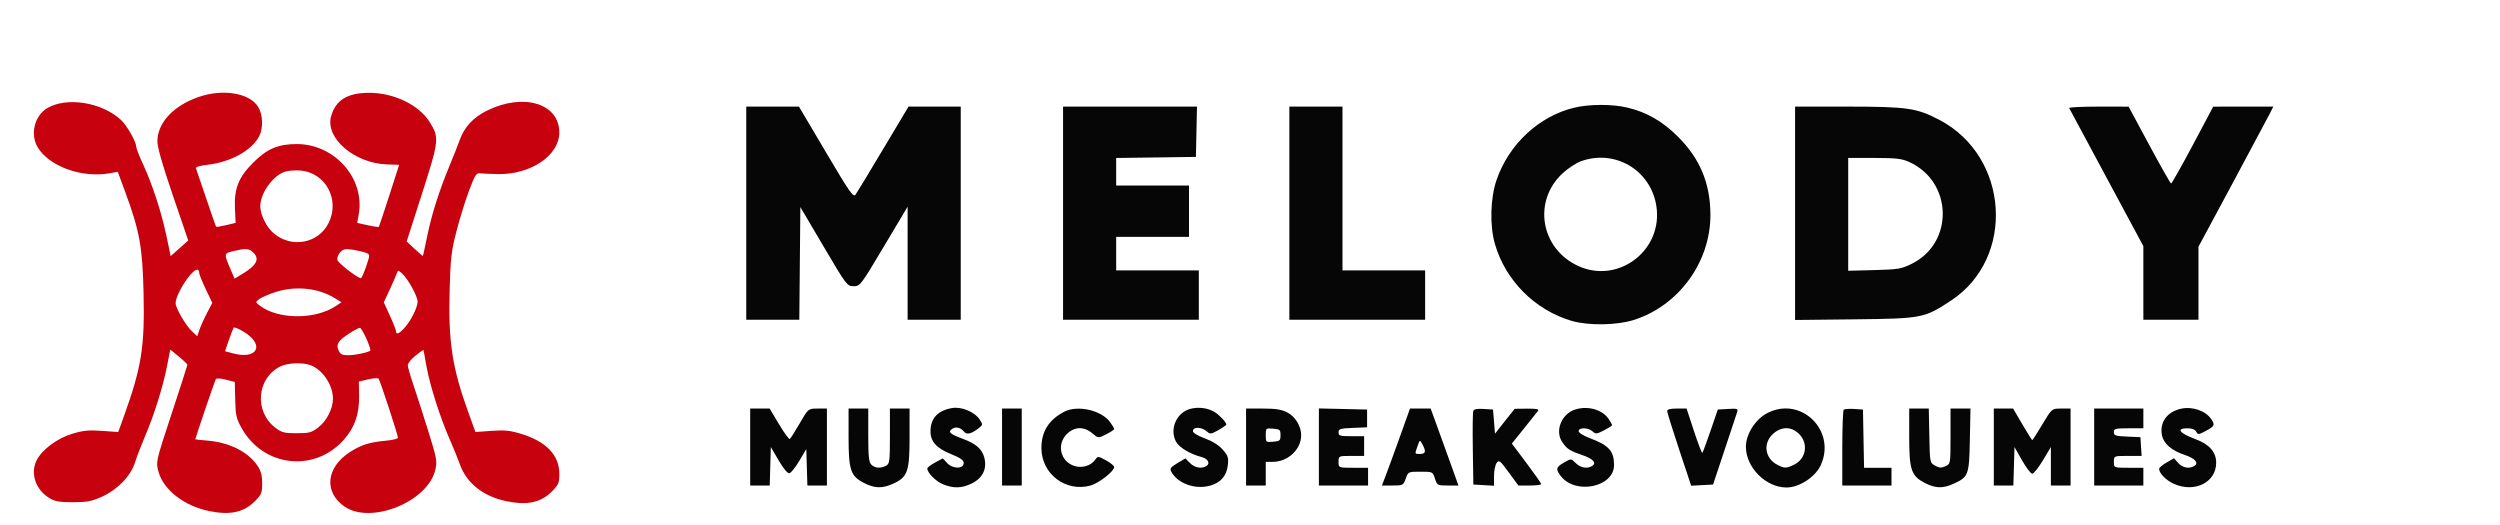 <?xml version="1.0" encoding="UTF-8"?>
<svg xmlns="http://www.w3.org/2000/svg" xmlns:xlink="http://www.w3.org/1999/xlink" width="300px" height="63px" viewBox="0 0 298 63" version="1.1">
  <g id="surface1">
    <path style=" stroke:none;fill-rule:evenodd;fill:#060606;fill-opacity:1;" d="M 187.879 12.93 C 183.672 13.949 180.078 17.297 178.594 21.574 C 177.84 23.75 177.75 27.039 178.383 29.25 C 179.648 33.66 183.18 37.203 187.609 38.508 C 189.609 39.094 193.027 39.043 195.062 38.395 C 200.453 36.68 204.262 31.449 204.25 25.781 C 204.242 22.035 203.023 19.078 200.387 16.434 C 198.516 14.559 196.613 13.461 194.281 12.91 C 192.449 12.477 189.707 12.484 187.879 12.93 M 88.551 25.578 L 88.551 38.367 L 94.918 38.367 L 94.98 31.609 L 95.043 24.848 L 97.84 29.594 C 100.598 34.27 100.652 34.344 101.434 34.344 C 102.215 34.344 102.273 34.266 105.07 29.57 L 107.914 24.801 L 107.914 38.367 L 114.289 38.367 L 114.289 12.789 L 108.023 12.789 L 104.992 17.867 C 103.328 20.66 101.828 23.133 101.664 23.359 C 101.402 23.719 100.965 23.094 98.117 18.277 L 94.871 12.789 L 88.551 12.789 L 88.551 25.578 M 126.566 25.578 L 126.566 38.367 L 142.859 38.367 L 142.859 32.449 L 132.941 32.449 L 132.941 28.422 L 141.68 28.422 L 141.68 22.262 L 132.941 22.262 L 132.941 18.957 L 137.727 18.895 L 142.508 18.828 L 142.574 15.809 L 142.637 12.789 L 126.566 12.789 L 126.566 25.578 M 153.723 25.578 L 153.723 38.367 L 170.016 38.367 L 170.016 32.449 L 160.098 32.449 L 160.098 12.789 L 153.723 12.789 L 153.723 25.578 M 214.41 25.594 L 214.41 38.398 L 221.551 38.32 C 229.672 38.23 229.93 38.18 233.141 36.055 C 240.887 30.941 240.098 18.785 231.742 14.395 C 229.016 12.961 227.891 12.797 220.727 12.793 L 214.41 12.789 L 214.41 25.594 M 247.301 12.969 C 247.355 13.066 249.383 16.832 251.801 21.344 L 256.203 29.539 L 256.203 38.367 L 262.816 38.367 L 262.816 29.609 L 266.797 22.207 C 268.984 18.133 271.008 14.348 271.289 13.797 L 271.801 12.789 L 268.191 12.793 L 264.586 12.797 L 262.133 17.414 C 260.781 19.949 259.613 22.023 259.535 22.023 C 259.457 22.02 258.277 19.945 256.914 17.406 L 254.434 12.797 L 250.82 12.793 C 248.832 12.793 247.246 12.871 247.301 12.969 M 188.734 19.34 C 188.188 19.535 187.219 20.16 186.582 20.734 C 182.898 24.055 183.828 29.824 188.387 31.918 C 193.004 34.039 198.23 30.34 197.824 25.246 C 197.457 20.688 193.035 17.812 188.734 19.34 M 220.785 25.719 L 220.785 32.492 L 223.914 32.41 C 226.777 32.336 227.156 32.273 228.395 31.664 C 233.508 29.145 233.336 21.809 228.105 19.438 C 227.211 19.035 226.547 18.957 223.914 18.953 L 220.785 18.949 L 220.785 25.719 M 113.227 48.969 C 111.555 49.266 110.699 50.164 110.66 51.66 C 110.625 52.953 111.336 53.77 113.129 54.492 C 114.25 54.949 114.645 55.223 114.645 55.559 C 114.645 56.285 113.344 56.297 112.672 55.578 L 112.133 55.004 L 111.207 55.508 C 110.695 55.785 110.277 56.102 110.277 56.215 C 110.27 56.73 111.309 57.773 112.164 58.117 C 113.434 58.625 114.406 58.602 115.594 58.023 C 116.941 57.367 117.48 56.238 117.102 54.855 C 116.828 53.871 116.09 53.234 114.57 52.672 C 113 52.09 112.727 51.848 113.227 51.484 C 113.672 51.156 114.266 51.285 114.684 51.805 C 115 52.195 115.551 52.07 116.398 51.418 C 116.953 50.988 116.961 50.949 116.574 50.363 C 115.961 49.422 114.379 48.762 113.227 48.969 M 141.945 49.035 C 140.234 49.422 139.305 51.422 140.109 52.984 C 140.473 53.684 141.824 54.5 143.207 54.848 C 143.945 55.035 144.258 55.613 143.781 55.914 C 143.195 56.289 142.379 56.145 141.805 55.57 L 141.246 55.008 L 140.281 55.582 C 139.477 56.066 139.355 56.23 139.547 56.594 C 140.305 58.012 142.391 58.773 144.191 58.285 C 145.469 57.941 146.195 57.113 146.34 55.828 C 146.441 54.914 146.363 54.684 145.727 53.953 C 145.254 53.414 144.492 52.938 143.574 52.602 C 142.73 52.293 142.152 51.941 142.152 51.738 C 142.152 51.18 143.203 51.215 143.848 51.793 C 144.207 52.117 144.348 52.098 145.207 51.613 C 145.734 51.312 146.164 51.012 146.16 50.938 C 146.152 50.664 145.32 49.785 144.75 49.441 C 143.965 48.969 142.922 48.816 141.945 49.035 M 188.086 49.121 C 186.395 49.613 185.539 51.699 186.477 53.059 C 187.039 53.879 187.379 54.102 188.848 54.602 C 190.18 55.055 190.637 55.551 190.062 55.914 C 189.477 56.285 188.664 56.145 188.094 55.574 C 187.535 55.016 187.535 55.016 186.688 55.5 C 185.711 56.059 185.652 56.309 186.312 57.148 C 188.086 59.406 192.684 58.445 192.684 55.812 C 192.684 54.113 192.074 53.438 189.742 52.562 C 188.992 52.281 188.434 51.926 188.434 51.734 C 188.434 51.273 189.586 51.293 190.105 51.766 C 190.477 52.105 190.598 52.094 191.48 51.645 C 192.012 51.371 192.449 51.094 192.449 51.027 C 192.449 50.961 192.273 50.637 192.059 50.309 C 191.32 49.18 189.621 48.668 188.086 49.121 M 260.758 49.039 C 259.062 49.398 258.141 50.656 258.43 52.207 C 258.621 53.227 259.582 54.066 261.172 54.594 C 262.422 55.012 262.891 55.551 262.32 55.914 C 261.727 56.293 260.902 56.141 260.387 55.562 L 259.879 54.992 L 258.988 55.504 C 258.5 55.785 258.098 56.121 258.094 56.258 C 258.09 56.781 258.91 57.625 259.836 58.047 C 262.332 59.184 264.941 57.898 264.941 55.531 C 264.941 54.25 264.117 53.312 262.461 52.699 C 260.512 51.977 260.086 51.395 261.504 51.395 C 262.027 51.395 262.402 51.539 262.547 51.801 C 262.758 52.176 262.828 52.172 263.641 51.738 C 264.758 51.145 264.824 51.016 264.371 50.328 C 263.711 49.312 262.125 48.75 260.758 49.039 M 89.023 53.645 L 89.023 58.262 L 91.367 58.262 L 91.5 53.645 L 92.441 55.25 C 93.023 56.246 93.512 56.832 93.727 56.789 C 93.922 56.75 94.453 56.082 94.914 55.305 L 95.754 53.887 L 95.887 58.262 L 98.23 58.262 L 98.23 49.027 L 97.109 49.027 C 95.988 49.031 95.988 49.031 94.965 50.805 C 94.402 51.777 93.867 52.621 93.773 52.68 C 93.68 52.738 93.098 51.938 92.48 50.906 L 91.359 49.027 L 89.023 49.027 L 89.023 53.645 M 100.828 52.402 C 100.828 56.438 101.066 57.137 102.707 57.969 C 103.992 58.617 104.883 58.633 106.195 58.035 C 107.91 57.254 108.148 56.586 108.148 52.52 L 108.148 49.027 L 105.789 49.027 L 105.789 52.332 C 105.789 55.363 105.75 55.66 105.332 55.887 C 104.676 56.238 103.988 56.188 103.562 55.758 C 103.262 55.457 103.191 54.781 103.191 52.207 L 103.191 49.027 L 100.828 49.027 L 100.828 52.402 M 119.246 53.645 L 119.246 58.262 L 121.609 58.262 L 121.609 49.027 L 119.246 49.027 L 119.246 53.645 M 126.684 49.418 C 124.844 50.391 123.969 51.789 123.969 53.766 C 123.969 56.855 126.863 59.074 129.844 58.27 C 130.844 58 132.707 56.551 132.703 56.043 C 132.703 55.898 132.262 55.535 131.723 55.242 C 130.777 54.727 130.734 54.723 130.438 55.152 C 129.914 55.898 128.844 56.219 127.898 55.906 C 126.238 55.355 125.773 53.336 127.02 52.086 C 127.922 51.184 129.074 51.148 130.078 51.996 C 130.793 52.602 130.793 52.602 131.75 52.113 C 132.277 51.844 132.707 51.559 132.707 51.484 C 132.707 51.41 132.492 51.051 132.234 50.684 C 131.195 49.223 128.305 48.566 126.684 49.418 M 148.527 53.645 L 148.527 58.262 L 150.891 58.262 L 150.891 55.422 L 151.727 55.422 C 153.551 55.422 155.141 53.934 155.141 52.223 C 155.141 51.137 154.434 49.984 153.465 49.488 C 152.777 49.137 152.078 49.027 150.543 49.027 L 148.527 49.027 L 148.527 53.645 M 157.266 53.637 L 157.266 58.262 L 163.168 58.262 L 163.168 56.133 L 161.398 56.133 C 159.625 56.133 159.625 56.133 159.625 55.422 C 159.625 54.711 159.625 54.711 161.16 54.711 L 162.695 54.711 L 162.695 52.344 L 161.16 52.344 C 159.793 52.344 159.625 52.293 159.625 51.879 C 159.625 51.469 159.82 51.406 161.34 51.348 L 163.051 51.277 L 163.051 49.145 L 160.156 49.078 L 157.266 49.012 L 157.266 53.637 M 166.949 52.52 C 166.262 54.441 165.5 56.52 165.262 57.137 L 164.828 58.262 L 166.109 58.262 C 167.355 58.262 167.395 58.242 167.688 57.434 C 167.984 56.609 167.988 56.605 169.453 56.605 C 170.922 56.605 170.922 56.605 171.195 57.434 C 171.465 58.246 171.496 58.262 172.742 58.262 L 174.016 58.262 L 173.102 55.719 C 172.598 54.316 171.848 52.238 171.434 51.098 L 170.68 49.027 L 168.199 49.027 L 166.949 52.52 M 175.793 49.316 C 175.727 49.492 175.699 51.551 175.738 53.891 L 175.801 58.145 L 177.039 58.215 L 178.281 58.289 L 178.281 57.137 C 178.281 56.504 178.422 55.793 178.594 55.555 C 178.883 55.16 179.004 55.254 180.055 56.695 L 181.207 58.262 L 182.578 58.262 C 183.332 58.262 183.945 58.184 183.941 58.086 C 183.938 57.988 183.145 56.855 182.18 55.57 L 180.422 53.23 L 181.871 51.426 C 182.672 50.43 183.422 49.484 183.547 49.324 C 183.719 49.094 183.43 49.031 182.266 49.039 L 180.762 49.055 L 179.578 50.547 L 178.398 52.043 L 178.164 49.145 L 177.039 49.074 C 176.262 49.023 175.875 49.098 175.793 49.316 M 199.059 49.32 C 199.059 49.484 199.707 51.566 200.5 53.953 L 201.941 58.285 L 203.254 58.215 L 204.57 58.145 L 205.949 54 C 206.707 51.719 207.391 49.664 207.465 49.43 C 207.586 49.047 207.465 49.008 206.367 49.074 L 205.137 49.145 L 204.266 51.688 C 203.785 53.09 203.344 54.285 203.281 54.344 C 203.223 54.406 202.77 53.234 202.281 51.742 L 201.391 49.027 L 200.227 49.027 C 199.449 49.027 199.059 49.125 199.059 49.32 M 211.152 49.531 C 209.676 50.262 208.504 52.078 208.508 53.621 C 208.512 56.098 210.902 58.492 213.371 58.5 C 214.914 58.504 216.848 57.238 217.5 55.805 C 219.367 51.684 215.168 47.535 211.152 49.531 M 220.246 49.172 C 220.152 49.266 220.074 51.348 220.074 53.801 L 220.074 58.262 L 225.98 58.262 L 225.98 56.133 L 222.688 56.133 L 222.621 52.637 L 222.555 49.145 L 221.484 49.074 C 220.895 49.035 220.336 49.082 220.246 49.172 M 228.105 52.406 C 228.105 56.406 228.348 57.113 230.004 57.969 C 231.254 58.609 232.16 58.633 233.418 58.055 C 235.227 57.223 235.297 57.027 235.383 52.793 L 235.457 49.027 L 233.062 49.027 L 233.062 52.348 C 233.062 55.668 233.062 55.668 232.449 55.949 C 231.957 56.172 231.715 56.16 231.211 55.875 C 230.586 55.523 230.582 55.516 230.52 52.273 L 230.453 49.027 L 228.105 49.027 L 228.105 52.406 M 238.258 53.645 L 238.258 58.262 L 240.602 58.262 L 240.672 55.953 L 240.738 53.645 L 241.645 55.242 C 242.141 56.121 242.695 56.844 242.871 56.844 C 243.047 56.844 243.621 56.121 244.148 55.242 L 245.105 53.645 L 245.105 58.262 L 247.469 58.262 L 247.469 49.027 L 246.344 49.027 C 245.219 49.027 245.219 49.027 244.086 50.922 C 243.465 51.965 242.918 52.816 242.871 52.816 C 242.828 52.816 242.293 51.965 241.684 50.922 L 240.574 49.027 L 238.258 49.027 L 238.258 53.645 M 250.301 53.645 L 250.301 58.262 L 256.203 58.262 L 256.203 56.133 L 254.434 56.133 C 252.664 56.133 252.664 56.133 252.664 55.422 C 252.664 54.711 252.664 54.711 254.328 54.711 L 255.996 54.711 L 255.922 53.586 L 255.852 52.461 L 254.258 52.391 C 252.855 52.328 252.664 52.266 252.664 51.859 C 252.664 51.441 252.832 51.395 254.434 51.395 L 256.203 51.395 L 256.203 49.027 L 250.301 49.027 L 250.301 53.645 M 150.891 52.223 C 150.891 53.07 150.902 53.082 151.773 53.008 C 152.586 52.941 152.66 52.875 152.66 52.223 C 152.66 51.574 152.586 51.508 151.773 51.441 C 150.902 51.367 150.891 51.379 150.891 52.223 M 211.848 51.992 C 210.527 53.105 210.738 54.977 212.277 55.773 C 213.141 56.219 213.324 56.219 214.281 55.766 C 215.73 55.074 216.043 53.234 214.898 52.086 C 214 51.188 212.844 51.148 211.848 51.992 M 169.105 53.531 C 168.758 54.527 168.738 54.473 169.426 54.473 C 170.082 54.473 170.152 54.16 169.688 53.316 C 169.375 52.754 169.375 52.754 169.105 53.531 "></path>
    <path style=" stroke:none;fill-rule:evenodd;fill:#c7010e;fill-opacity:1;" d="M 22.734 11.672 C 19.777 12.73 17.922 14.738 17.887 16.914 C 17.875 17.637 18.453 19.664 19.73 23.41 L 21.59 28.859 L 19.48 30.734 L 18.977 28.336 C 18.379 25.48 17.309 22.184 16.172 19.723 C 15.719 18.738 15.348 17.785 15.348 17.605 C 15.348 17.023 14.234 15.062 13.539 14.414 C 11.246 12.273 7.02 11.59 4.668 12.977 C 3.133 13.883 2.59 16.141 3.535 17.695 C 4.926 19.984 8.852 21.387 12.176 20.789 L 13.133 20.613 L 14.016 23.004 C 15.758 27.73 16.102 29.629 16.227 35.172 C 16.375 41.625 15.984 44.082 13.887 49.902 L 13.188 51.844 L 11.23 51.703 C 9.633 51.59 8.969 51.656 7.629 52.066 C 5.859 52.605 4.066 53.941 3.414 55.199 C 2.594 56.793 3.27 58.793 4.961 59.789 C 5.621 60.18 6.184 60.273 7.793 60.266 C 9.484 60.258 10.031 60.152 11.273 59.586 C 13.129 58.738 14.707 57.094 15.195 55.508 C 15.391 54.875 15.922 53.492 16.371 52.434 C 17.477 49.855 18.555 46.43 19.035 43.965 L 19.434 41.945 L 20.461 42.789 C 21.027 43.254 21.488 43.699 21.488 43.773 C 21.488 43.848 20.633 46.504 19.586 49.676 C 17.684 55.441 17.684 55.441 18.039 56.676 C 18.656 58.805 21.109 60.703 24.039 61.316 C 26.574 61.848 28.23 61.5 29.57 60.16 C 30.379 59.348 30.461 59.148 30.461 57.992 C 30.461 57.035 30.32 56.504 29.895 55.883 C 28.766 54.215 26.543 53.098 23.91 52.875 C 23.098 52.809 22.434 52.734 22.434 52.715 C 22.434 52.574 24.781 45.684 24.891 45.508 C 24.977 45.371 25.441 45.391 26.102 45.559 L 27.176 45.836 L 27.223 47.965 C 27.27 49.855 27.355 50.234 28.008 51.395 C 30.617 56.031 36.707 56.73 40.234 52.797 C 41.566 51.309 42.129 49.699 42.09 47.465 L 42.062 45.781 L 43.168 45.527 C 43.777 45.387 44.344 45.344 44.426 45.43 C 44.598 45.613 46.754 52.191 46.754 52.531 C 46.754 52.652 46.09 52.812 45.277 52.887 C 43.344 53.066 42.371 53.371 41.031 54.223 C 38.125 56.07 37.82 59.062 40.359 60.797 C 43.523 62.957 50.32 60.215 51.23 56.406 C 51.484 55.344 51.434 55.066 50.32 51.504 C 49.668 49.426 48.867 46.934 48.535 45.965 C 48.207 44.996 47.934 44.031 47.934 43.812 C 47.934 43.598 48.359 43.078 48.879 42.66 C 49.398 42.242 49.824 41.945 49.824 42.004 C 49.824 42.059 49.992 42.984 50.195 44.059 C 50.637 46.406 51.832 50.137 52.961 52.711 C 53.418 53.746 53.973 55.113 54.199 55.754 C 54.984 57.961 56.984 59.551 59.695 60.129 C 62.223 60.668 63.887 60.32 65.227 58.977 C 66.031 58.168 66.117 57.961 66.117 56.84 C 66.117 54.621 64.543 52.977 61.539 52.062 C 60.223 51.66 59.547 51.59 57.98 51.703 L 56.051 51.84 L 55.18 49.426 C 53.262 44.133 52.785 40.988 52.957 34.82 C 53.062 30.953 53.16 30.113 53.785 27.711 C 54.172 26.211 54.852 24.027 55.293 22.855 C 55.957 21.082 56.172 20.734 56.559 20.789 C 56.816 20.824 57.77 20.871 58.68 20.891 C 62.676 20.984 66.117 18.668 66.117 15.895 C 66.113 12.41 61.824 11.113 57.449 13.27 C 55.793 14.086 54.723 15.238 54.16 16.812 C 53.949 17.402 53.414 18.762 52.965 19.84 C 51.699 22.887 50.801 25.719 50.273 28.297 C 50.008 29.598 49.773 30.684 49.75 30.707 C 49.723 30.734 49.277 30.352 48.754 29.863 L 47.801 28.973 L 49.652 23.203 C 51.707 16.797 51.734 16.508 50.535 14.609 C 49.242 12.566 46.238 11.129 43.277 11.137 C 40.688 11.145 39.289 12.008 38.734 13.941 C 37.988 16.555 41.52 19.602 45.449 19.73 L 46.898 19.777 L 45.719 23.449 C 45.07 25.465 44.504 27.164 44.465 27.215 C 44.43 27.27 43.824 27.184 43.129 27.027 L 41.863 26.746 L 42.043 25.75 C 42.828 21.445 39.184 17.289 34.625 17.289 C 32.359 17.289 31.051 17.848 29.379 19.52 C 27.605 21.293 27.078 22.645 27.195 25.098 L 27.273 26.746 L 26.141 27.02 C 25.516 27.168 24.973 27.25 24.934 27.203 C 24.891 27.156 24.355 25.625 23.742 23.801 C 23.133 21.98 22.578 20.363 22.52 20.215 C 22.449 20.039 22.926 19.887 23.898 19.773 C 26.699 19.449 29.227 18.051 30.113 16.328 C 30.609 15.367 30.551 13.766 29.984 12.836 C 28.949 11.137 25.688 10.613 22.734 11.672 M 33.203 20.602 C 31.75 21.062 30.234 23.184 30.234 24.75 C 30.234 25.766 30.98 27.27 31.84 27.996 C 34.02 29.836 37.254 29.207 38.461 26.703 C 39.816 23.898 38.023 20.664 35 20.461 C 34.387 20.418 33.578 20.48 33.203 20.602 M 26.973 30.141 C 25.852 30.414 25.852 30.426 26.703 32.41 L 27.148 33.438 L 28.035 32.902 C 29.852 31.812 30.219 31.047 29.32 30.234 C 28.844 29.801 28.457 29.785 26.973 30.141 M 39.82 30.281 C 39.586 30.539 39.43 30.945 39.477 31.18 C 39.547 31.547 41.859 33.344 42.305 33.383 C 42.391 33.391 42.676 32.75 42.941 31.965 C 43.426 30.531 43.426 30.531 42.883 30.324 C 42.586 30.211 41.871 30.047 41.297 29.961 C 40.426 29.832 40.18 29.883 39.82 30.281 M 21.738 33.098 C 20.871 34.145 20.07 35.723 20.074 36.371 C 20.078 36.98 21.281 39.051 22.051 39.77 L 22.664 40.344 L 22.945 39.535 C 23.102 39.09 23.508 38.188 23.852 37.535 L 24.477 36.348 L 23.691 34.699 C 23.258 33.789 22.906 32.918 22.906 32.762 C 22.906 32.121 22.43 32.258 21.738 33.098 M 46.609 32.828 C 46.523 33.074 46.137 33.953 45.754 34.781 L 45.055 36.285 L 45.785 37.879 C 46.188 38.754 46.52 39.598 46.52 39.75 C 46.52 40.199 46.863 40.07 47.512 39.375 C 48.285 38.547 49.117 36.891 49.113 36.188 C 49.109 35.543 47.961 33.465 47.258 32.828 C 46.773 32.391 46.762 32.391 46.609 32.828 M 31.996 35.066 C 31.219 35.324 30.367 35.695 30.105 35.895 C 29.637 36.258 29.641 36.266 30.195 36.688 C 32.391 38.352 36.805 38.375 39.293 36.727 L 39.98 36.273 L 39.176 35.777 C 37.172 34.539 34.438 34.27 31.996 35.066 M 27.027 39.332 C 26.957 39.449 26.695 40.129 26.449 40.844 L 26.004 42.148 L 26.949 42.402 C 29.852 43.188 30.812 41.438 28.34 39.867 C 27.691 39.453 27.102 39.215 27.027 39.332 M 40.859 40.047 C 39.555 40.906 39.301 41.324 39.641 42.066 C 39.844 42.516 40.078 42.633 40.785 42.629 C 41.66 42.629 43.449 42.23 43.449 42.039 C 43.449 41.559 42.406 39.32 42.191 39.336 C 42.039 39.344 41.438 39.664 40.859 40.047 M 32.641 43.973 C 29.809 45.371 29.48 49.367 32.035 51.324 C 32.801 51.906 33.105 51.988 34.594 51.988 C 36.094 51.988 36.383 51.91 37.176 51.305 C 38.199 50.523 38.953 49.051 38.953 47.844 C 38.953 46.211 37.738 44.383 36.289 43.832 C 35.32 43.465 33.527 43.531 32.641 43.973 "></path>
  </g>
</svg>
